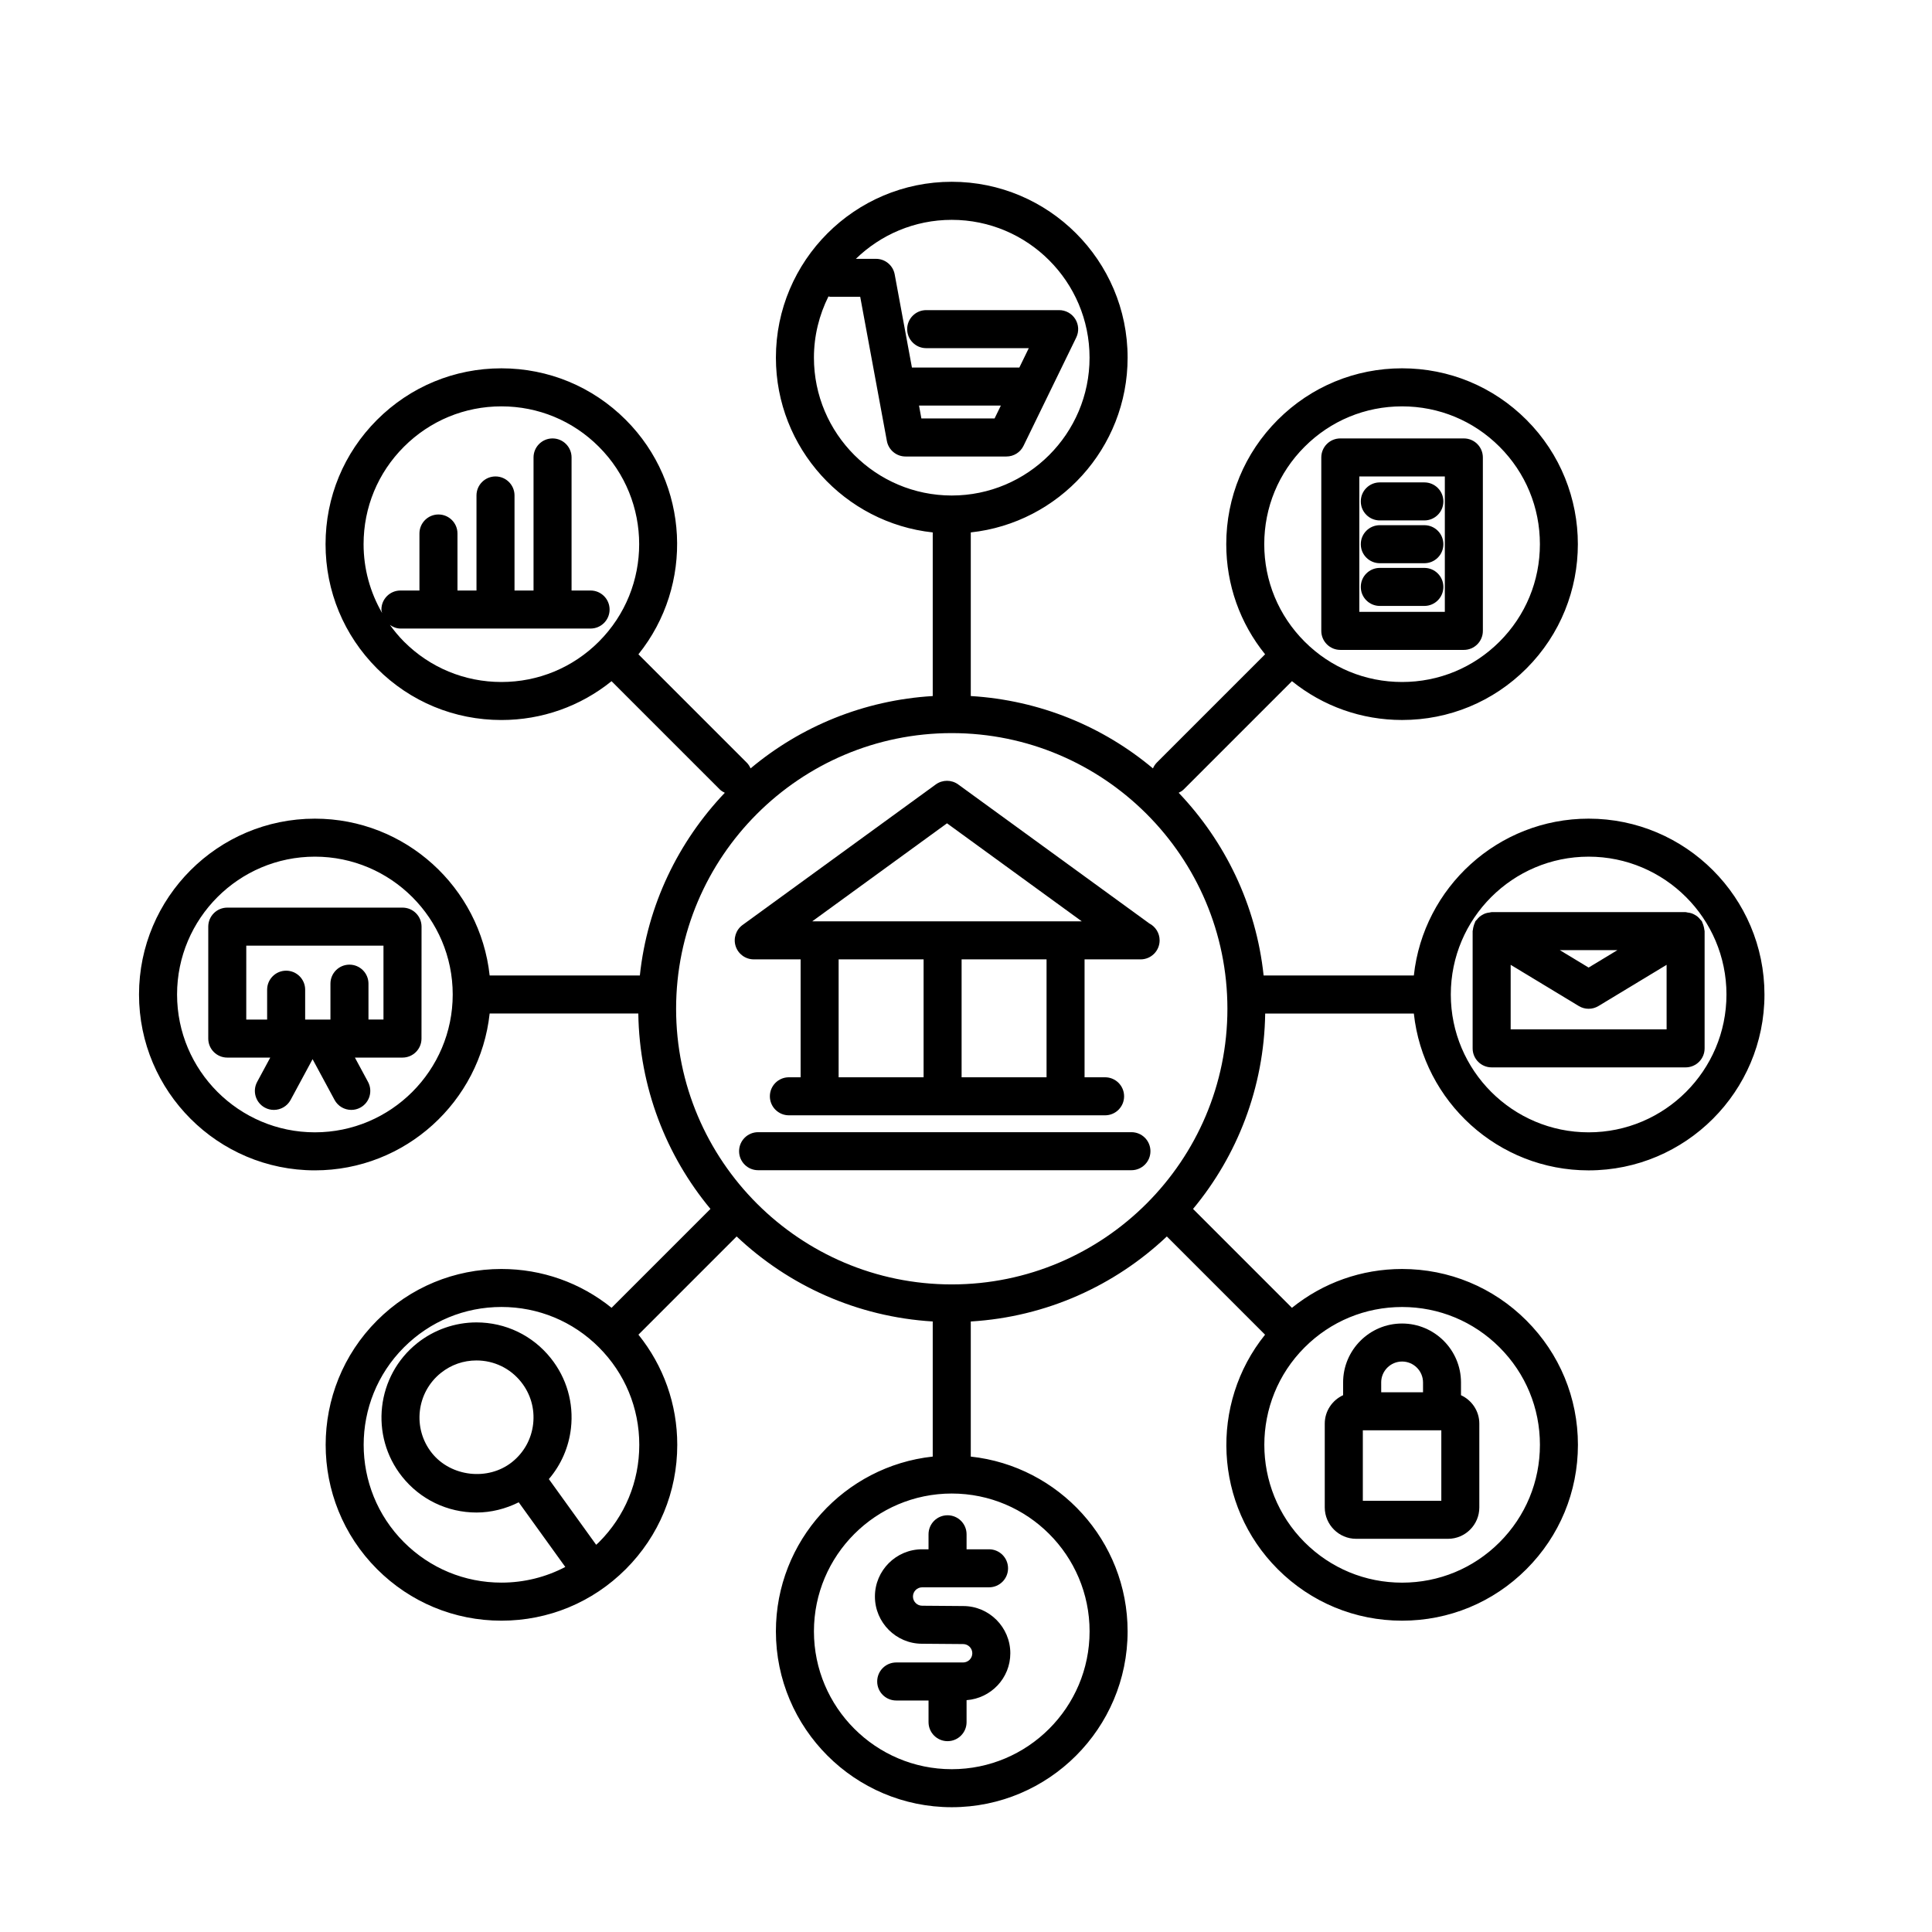<?xml version="1.0" encoding="UTF-8"?>
<!-- Uploaded to: ICON Repo, www.iconrepo.com, Generator: ICON Repo Mixer Tools -->
<svg fill="#000000" width="800px" height="800px" version="1.1" viewBox="144 144 512 512" xmlns="http://www.w3.org/2000/svg">
 <g>
  <path d="m565 360.95c-23.996 0-43.797 18.227-46.316 41.562h-39.812c-1.98-18.688-10.211-35.5-22.512-48.418 0.469-0.23 0.934-0.488 1.32-0.875l28.703-28.703c8.254 6.656 18.438 10.289 29.188 10.289 12.449 0 24.152-4.848 32.953-13.648 18.168-18.168 18.168-47.734 0-65.902-8.801-8.805-20.504-13.648-32.953-13.648-12.449 0-24.148 4.848-32.949 13.648-8.801 8.801-13.652 20.504-13.652 32.953 0 10.75 3.637 20.938 10.293 29.188l-28.703 28.703c-0.453 0.453-0.77 0.984-1.02 1.535-13.234-11.094-29.965-18.07-48.273-19.176v-43.363c23.336-2.519 41.562-22.324 41.562-46.32 0-25.699-20.902-46.602-46.602-46.602-25.695 0-46.605 20.906-46.605 46.605 0 23.996 18.227 43.797 41.562 46.32v43.363c-18.305 1.102-35.039 8.082-48.273 19.172-0.242-0.551-0.562-1.078-1.02-1.531l-28.703-28.703c14.715-18.285 13.602-45.176-3.359-62.141-8.801-8.801-20.5-13.648-32.953-13.648-12.449 0-24.148 4.848-32.953 13.648-8.805 8.801-13.648 20.504-13.648 32.953 0 12.449 4.848 24.148 13.648 32.953 8.801 8.805 20.504 13.648 32.953 13.648 10.75 0 20.938-3.633 29.188-10.289l28.703 28.703c0.387 0.387 0.852 0.641 1.316 0.871-12.297 12.918-20.535 29.73-22.516 48.418h-39.805c-2.519-23.336-22.324-41.562-46.32-41.562-25.699 0-46.602 20.902-46.602 46.602 0 25.699 20.902 46.602 46.602 46.602 23.996 0 43.797-18.227 46.32-41.562h39.395c0.297 19.652 7.406 37.68 19.121 51.781l-26.207 26.207c-8.254-6.656-18.434-10.289-29.188-10.289-12.449 0-24.148 4.848-32.953 13.648-18.168 18.168-18.168 47.734 0 65.902 8.801 8.801 20.504 13.652 32.953 13.652 12.449 0 24.148-4.852 32.949-13.652 8.805-8.801 13.652-20.5 13.648-32.953 0-10.746-3.633-20.934-10.289-29.188l26.027-26.031c13.75 13 31.895 21.316 51.965 22.531v35.805c-23.336 2.523-41.562 22.324-41.562 46.32 0 25.699 20.902 46.602 46.602 46.602s46.605-20.902 46.605-46.602c0-23.996-18.227-43.797-41.562-46.316v-35.805c20.066-1.211 38.207-9.531 51.957-22.531l26.031 26.031c-14.715 18.277-13.602 45.172 3.359 62.141 8.801 8.801 20.5 13.648 32.953 13.648 12.449 0 24.148-4.848 32.949-13.648 8.801-8.801 13.648-20.504 13.652-32.949 0-12.453-4.852-24.152-13.652-32.953s-20.5-13.652-32.949-13.652c-10.75 0-20.938 3.637-29.191 10.293l-26.207-26.207c11.715-14.102 18.824-32.133 19.121-51.781h39.395c2.519 23.336 22.324 41.562 46.316 41.562 25.699 0 46.602-20.902 46.602-46.602-0.004-25.699-20.902-46.609-46.602-46.609zm-85.961-72.738c0-9.754 3.797-18.93 10.699-25.824 6.898-6.902 16.066-10.699 25.824-10.699 9.758 0 18.93 3.797 25.832 10.699 6.898 6.898 10.695 16.07 10.695 25.824s-3.797 18.93-10.695 25.824c-6.902 6.898-16.07 10.699-25.832 10.699-9.754 0-18.93-3.797-25.824-10.699-6.898-6.902-10.699-16.07-10.699-25.824zm-176.33 25.824c-6.902 6.902-16.07 10.699-25.824 10.699s-18.93-3.797-25.824-10.699c-1.379-1.379-2.602-2.871-3.727-4.422 0.812 0.555 1.734 0.957 2.793 0.957h50.383c2.781 0 5.039-2.258 5.039-5.039s-2.258-5.039-5.039-5.039h-5.039v-35.266c0-2.781-2.258-5.039-5.039-5.039s-5.039 2.258-5.039 5.039v35.266h-5.039v-25.191c0-2.781-2.258-5.039-5.039-5.039s-5.039 2.258-5.039 5.039v25.191h-5.039v-15.113c0-2.781-2.258-5.039-5.039-5.039s-5.039 2.258-5.039 5.039v15.113h-5.039c-2.781 0-5.039 2.258-5.039 5.039 0 0.328 0.125 0.613 0.188 0.926-3.184-5.492-4.914-11.734-4.914-18.246 0-9.754 3.797-18.93 10.699-25.824 6.902-6.898 16.07-10.699 25.824-10.699s18.93 3.797 25.824 10.699c14.25 14.234 14.25 37.406 0.008 51.648zm-75.258 130.04c-20.141 0-36.527-16.383-36.527-36.527 0-20.141 16.383-36.527 36.527-36.527 20.141 0.004 36.523 16.387 36.523 36.527 0 20.145-16.383 36.527-36.523 36.527zm85.965 82.816c0 9.758-3.797 18.93-10.699 25.824-0.23 0.238-0.492 0.438-0.73 0.664l-12.535-17.406c3.238-3.789 5.285-8.438 5.859-13.496 0.754-6.688-1.137-13.27-5.332-18.531-4.805-6.035-11.992-9.496-19.715-9.496-5.668 0-11.238 1.949-15.684 5.488-10.863 8.656-12.664 24.535-4.012 35.398 4.812 6.031 11.996 9.496 19.719 9.496 3.894 0 7.715-0.984 11.18-2.707l12.34 17.133c-5.16 2.707-10.922 4.152-16.918 4.152-9.758 0-18.93-3.805-25.832-10.699-14.242-14.242-14.242-37.414 0-51.656 6.902-6.898 16.07-10.695 25.832-10.695 9.754 0 18.93 3.797 25.824 10.695 6.898 6.898 10.703 16.082 10.703 25.836zm-28.125-5.547c-0.453 4.016-2.445 7.609-5.598 10.121-6.344 5.055-16.207 3.914-21.242-2.402-5.195-6.519-4.109-16.051 2.41-21.242 2.707-2.156 5.953-3.289 9.406-3.289 4.637 0 8.949 2.074 11.828 5.699 2.516 3.156 3.648 7.102 3.195 11.113zm204.45-20.277c6.898-6.898 16.07-10.699 25.832-10.699 9.758 0 18.93 3.805 25.824 10.699 6.898 6.898 10.699 16.066 10.699 25.824 0 9.758-3.805 18.934-10.699 25.832-6.898 6.898-16.066 10.695-25.824 10.695-9.758 0-18.934-3.797-25.832-10.695-14.242-14.25-14.242-37.422 0-51.656zm-130.04-262.29c0-5.828 1.41-11.332 3.848-16.223 0.18 0.02 0.332 0.105 0.52 0.105h7.898l7.062 38.195c0.441 2.387 2.523 4.121 4.953 4.121h26.738c1.93 0 3.684-1.098 4.527-2.836l13.977-28.711c0.754-1.562 0.66-3.402-0.262-4.875s-2.535-2.367-4.273-2.367h-35.238c-2.781 0-5.039 2.258-5.039 5.039s2.258 5.039 5.039 5.039h27.188l-2.504 5.144h-28.461l-4.57-24.695c-0.441-2.387-2.523-4.121-4.953-4.121h-5.336c6.578-6.383 15.531-10.332 25.402-10.332 20.141 0 36.527 16.383 36.527 36.527 0 20.141-16.383 36.527-36.527 36.527-20.133-0.016-36.516-16.398-36.516-36.539zm27.848 12.699h21.688l-1.664 3.414h-19.398zm45.203 324.85c0 20.141-16.383 36.527-36.527 36.527-20.141 0-36.523-16.387-36.523-36.527s16.383-36.527 36.527-36.527c20.141 0 36.523 16.387 36.523 36.527zm-36.527-91.945c-40.281 0-73.051-32.773-73.051-73.051 0-40.281 32.773-73.051 73.051-73.051 40.281 0 73.051 32.773 73.051 73.051 0.004 40.277-32.77 73.051-73.051 73.051zm168.78-40.305c-20.141 0-36.527-16.383-36.527-36.527 0-20.141 16.383-36.527 36.527-36.527 20.141 0.004 36.527 16.387 36.527 36.527 0 20.145-16.387 36.527-36.527 36.527z"/>
  <path d="m392 351.88-51.211 37.246c-1.762 1.281-2.504 3.559-1.828 5.633s2.609 3.481 4.793 3.481l12.418 0.004v31.246h-3.109c-2.781 0-5.039 2.254-5.039 5.039s2.258 5.039 5.039 5.039h83.797c2.785 0 5.039-2.254 5.039-5.039s-2.254-5.039-5.039-5.039h-5.438v-31.246h14.75 0.102c2.785 0 5.039-2.258 5.039-5.039 0-1.953-1.113-3.648-2.734-4.484l-50.652-36.84c-1.762-1.281-4.16-1.281-5.926 0zm-3.238 77.609h-22.516v-31.246h22.516zm32.586 0h-22.512v-31.246h22.512zm-62.102-41.324 35.719-25.98 35.719 25.98z"/>
  <path d="m443.84 444.04h-98.934c-2.781 0-5.039 2.254-5.039 5.039 0 2.785 2.258 5.039 5.039 5.039h98.934c2.785 0 5.039-2.254 5.039-5.039 0-2.785-2.25-5.039-5.039-5.039z"/>
  <path d="m204.23 384.53c-2.781 0-5.039 2.258-5.039 5.039v29.664c0 2.785 2.258 5.039 5.039 5.039h11.391l-3.473 6.438c-1.32 2.445-0.406 5.508 2.039 6.82 0.762 0.414 1.578 0.605 2.387 0.605 1.793 0 3.527-0.957 4.438-2.644l5.824-10.797 5.824 10.797c0.91 1.688 2.644 2.644 4.438 2.644 0.805 0 1.629-0.191 2.387-0.605 2.449-1.32 3.359-4.379 2.039-6.82l-3.473-6.438h12.609c2.781 0 5.039-2.254 5.039-5.039l0.012-29.664c0-2.781-2.258-5.039-5.039-5.039zm41.395 29.66h-3.977v-9.508c0-2.781-2.258-5.039-5.039-5.039s-5.039 2.258-5.039 5.039v9.512h-6.699v-7.914c0-2.781-2.258-5.039-5.039-5.039s-5.039 2.258-5.039 5.039v7.914h-5.531l0.004-19.586h36.359z"/>
  <path d="m499.2 316.23h32.738c2.785 0 5.039-2.258 5.039-5.039l-0.004-45.965c0-2.781-2.254-5.039-5.039-5.039h-32.738c-2.785 0-5.039 2.258-5.039 5.039v45.969c0.004 2.777 2.262 5.035 5.043 5.035zm5.035-45.969h22.66v35.891h-22.66z"/>
  <path d="m521.47 271.84h-11.809c-2.785 0-5.039 2.258-5.039 5.039s2.254 5.039 5.039 5.039h11.809c2.785 0 5.039-2.258 5.039-5.039-0.004-2.781-2.254-5.039-5.039-5.039z"/>
  <path d="m521.47 283.18h-11.809c-2.785 0-5.039 2.258-5.039 5.039s2.254 5.039 5.039 5.039h11.809c2.785 0 5.039-2.258 5.039-5.039-0.004-2.781-2.254-5.039-5.039-5.039z"/>
  <path d="m521.47 294.5h-11.809c-2.785 0-5.039 2.258-5.039 5.039s2.254 5.039 5.039 5.039h11.809c2.785 0 5.039-2.258 5.039-5.039-0.004-2.781-2.254-5.039-5.039-5.039z"/>
  <path d="m595.67 390.41c-0.023-0.332-0.105-0.648-0.195-0.984-0.098-0.332-0.188-0.648-0.344-0.953-0.055-0.105-0.055-0.223-0.117-0.328-0.105-0.172-0.273-0.273-0.387-0.422-0.215-0.277-0.43-0.527-0.695-0.754-0.25-0.215-0.52-0.383-0.801-0.539-0.273-0.152-0.535-0.289-0.836-0.387-0.336-0.117-0.684-0.172-1.043-0.211-0.188-0.02-0.348-0.109-0.543-0.109l-51.41-0.004c-0.191 0-0.359 0.09-0.543 0.109-0.363 0.039-0.711 0.098-1.055 0.211-0.297 0.102-0.551 0.23-0.816 0.383-0.293 0.16-0.559 0.328-0.816 0.551-0.266 0.223-0.473 0.473-0.684 0.746-0.121 0.156-0.293 0.258-0.395 0.43-0.066 0.105-0.066 0.223-0.117 0.328-0.156 0.301-0.25 0.621-0.344 0.945-0.09 0.332-0.172 0.645-0.195 0.984-0.012 0.117-0.07 0.223-0.07 0.344v31.078c0 2.785 2.254 5.039 5.039 5.039h51.398c2.785 0 5.039-2.254 5.039-5.039v-31.078c0-0.117-0.059-0.223-0.07-0.34zm-23.035 5.383-7.637 4.621-7.637-4.621zm13.031 21.004h-41.324v-17.109l18.051 10.918c0.801 0.488 1.703 0.73 2.609 0.73 0.902 0 1.805-0.242 2.609-0.73l18.055-10.918 0.004 17.109z"/>
  <path d="m503.39 551.8h24.348c4.574 0 8.297-3.727 8.297-8.309v-22.215c0-3.344-1.996-6.219-4.856-7.531v-3.375c0-8.613-7.008-15.625-15.625-15.625-8.609 0-15.617 7.008-15.617 15.625v3.371c-2.856 1.316-4.863 4.188-4.863 7.535v22.215c0.012 4.582 3.738 8.309 8.316 8.309zm6.637-41.434c0-3.055 2.484-5.547 5.543-5.547 3.059 0 5.547 2.488 5.547 5.547v2.606h-11.082l-0.004-2.606zm-4.863 12.684h20.801v18.676h-20.801z"/>
  <path d="m390.07 550.6v3.977h-1.691c-6.902 0-12.516 5.613-12.516 12.516s5.613 12.516 12.48 12.516l10.883 0.086c1.352 0 2.445 1.098 2.445 2.438 0 1.34-1.094 2.438-2.445 2.438h-17.723c-2.781 0-5.039 2.254-5.039 5.039s2.258 5.039 5.039 5.039h8.57v5.738c0 2.785 2.258 5.039 5.039 5.039s5.039-2.254 5.039-5.039v-5.828c6.469-0.484 11.594-5.836 11.594-12.426 0-6.902-5.613-12.516-12.48-12.516l-10.883-0.086c-1.344 0-2.438-1.098-2.438-2.438s1.094-2.438 2.438-2.438h17.723c2.785 0 5.039-2.254 5.039-5.039 0-2.785-2.254-5.039-5.039-5.039h-5.953v-3.977c0-2.785-2.258-5.039-5.039-5.039-2.789 0-5.043 2.254-5.043 5.039z"/>
 </g>
</svg>
